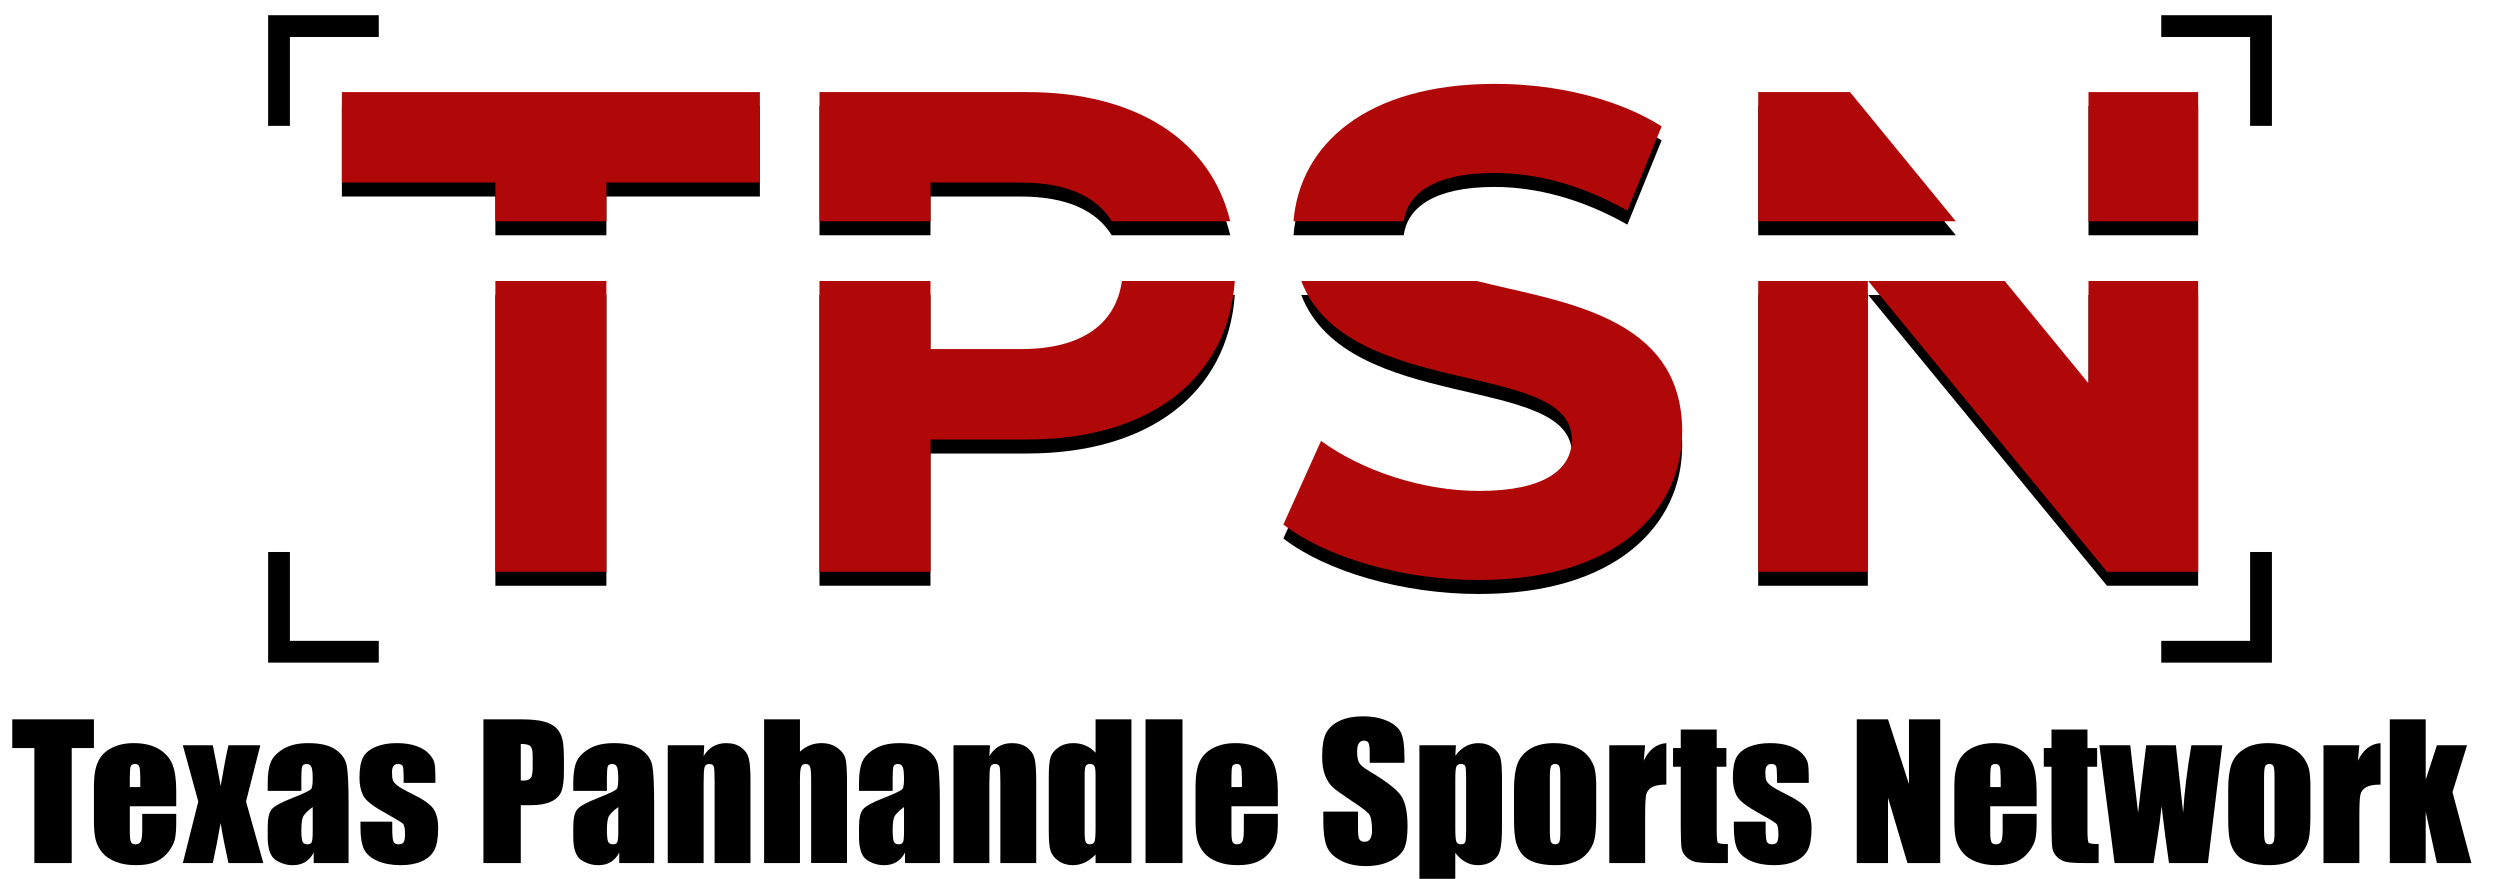 <?xml version="1.0" encoding="UTF-8"?><svg id="Layer_1" xmlns="http://www.w3.org/2000/svg" viewBox="0 0 1607.05 564.91"><defs><style>.cls-1{fill:#b00808;}</style></defs><g><polygon points="318.44 151.24 389.8 151.24 389.8 126.33 488.47 126.33 488.47 68.19 219.77 68.19 219.77 126.33 318.44 126.33 318.44 151.24"/><rect x="318.44" y="189.62" width="71.36" height="186.92"/></g><g><path d="M598.14,151.24v-24.9h58.15c29.15,0,48.61,8.9,58.34,24.9h76.21c-12.59-51.99-60.37-83.05-130.58-83.05h-133.47v83.05h71.36Z"/><path d="M721.2,189.62c-3.94,27.64-25.65,43.76-64.92,43.76h-58.15v-43.76h-71.36v186.92h71.36v-85.02h62.11c78.49,0,128.94-38.81,133.53-101.91h-72.58Z"/></g><g><path d="M902.35,151.24c2.25-17.43,19.09-31.07,58.3-31.07,27.31,0,56.83,7.93,85.46,24.23l22.03-54.19c-28.63-18.06-68.28-27.31-107.04-27.31-83.33,0-125.63,39.42-129.61,88.34h70.87Z"/><path d="M949.31,189.62h-112.85c29.67,76.7,173.96,50.14,173.96,101.91,0,18.94-17.18,33.04-59.47,33.04-37,0-75.76-13.22-101.75-32.16l-24.23,53.74c27.31,21.14,76.65,35.68,125.54,35.68,88.1,0,130.83-44.05,130.83-95.59,0-75.11-78.92-83.13-132.03-96.62Z"/></g><g><rect x="1342.53" y="68.19" width="70.48" height="83.05"/><polygon points="1257.24 151.24 1189.23 68.19 1130.21 68.19 1130.21 151.24 1257.24 151.24"/><polygon points="1342.53 189.62 1342.53 255.4 1288.66 189.62 1200.92 189.62 1354.42 376.54 1413.01 376.54 1413.01 189.62 1342.53 189.62"/><rect x="1130.21" y="189.62" width="70.48" height="186.92"/></g><g><polygon class="cls-1" points="318.44 142.25 389.8 142.25 389.8 117.34 488.47 117.34 488.47 59.2 219.77 59.2 219.77 117.34 318.44 117.34 318.44 142.25"/><rect class="cls-1" x="318.44" y="180.63" width="71.36" height="186.92"/></g><g><path class="cls-1" d="M598.14,142.25v-24.9h58.15c29.15,0,48.61,8.9,58.34,24.9h76.21c-12.59-51.99-60.37-83.05-130.58-83.05h-133.47v83.05h71.36Z"/><path class="cls-1" d="M721.2,180.63c-3.94,27.64-25.65,43.76-64.92,43.76h-58.15v-43.76h-71.36v186.92h71.36v-85.02h62.11c78.49,0,128.94-38.81,133.53-101.91h-72.58Z"/></g><g><path class="cls-1" d="M902.35,142.25c2.25-17.43,19.09-31.07,58.3-31.07,27.31,0,56.83,7.93,85.46,24.23l22.03-54.19c-28.63-18.06-68.28-27.31-107.04-27.31-83.33,0-125.63,39.42-129.61,88.34h70.87Z"/><path class="cls-1" d="M949.31,180.63h-112.85c29.67,76.7,173.96,50.14,173.96,101.91,0,18.94-17.18,33.04-59.47,33.04-37,0-75.76-13.22-101.75-32.16l-24.23,53.74c27.31,21.14,76.65,35.68,125.54,35.68,88.1,0,130.83-44.05,130.83-95.59,0-75.11-78.92-83.13-132.03-96.62Z"/></g><rect class="cls-1" x="1342.53" y="59.2" width="70.48" height="83.05"/><polygon class="cls-1" points="1257.24 142.25 1189.23 59.2 1130.21 59.2 1130.21 142.25 1257.24 142.25"/><polygon class="cls-1" points="1342.53 180.63 1342.53 246.41 1288.66 180.63 1200.92 180.63 1354.42 367.55 1413.01 367.55 1413.01 180.63 1342.53 180.63"/><rect class="cls-1" x="1130.21" y="180.63" width="70.48" height="186.92"/><g><path d="M60.37,462.4v18.49h-14.27v73.89H22.09v-73.89H7.88v-18.49H60.37Z"/><path d="M113.29,518.27h-29.84v16.38c0,3.42,.25,5.63,.74,6.62,.49,.99,1.45,1.48,2.85,1.48,1.75,0,2.92-.66,3.51-1.97,.59-1.31,.88-3.85,.88-7.62v-9.99h21.85v5.59c0,4.68-.29,8.27-.88,10.78-.59,2.51-1.97,5.19-4.14,8.05-2.17,2.85-4.92,4.99-8.25,6.42-3.33,1.43-7.5,2.14-12.52,2.14s-9.17-.7-12.9-2.11c-3.73-1.41-6.63-3.34-8.7-5.79-2.07-2.45-3.51-5.15-4.31-8.1-.8-2.95-1.2-7.24-1.2-12.87v-22.08c0-6.62,.89-11.84,2.68-15.66,1.79-3.82,4.72-6.75,8.79-8.79,4.07-2.03,8.75-3.05,14.04-3.05,6.47,0,11.8,1.23,16.01,3.68,4.2,2.45,7.15,5.71,8.84,9.76,1.69,4.05,2.54,9.75,2.54,17.09v10.04Zm-23.11-12.33v-5.54c0-3.92-.21-6.45-.63-7.59-.42-1.14-1.27-1.71-2.57-1.71-1.6,0-2.59,.49-2.97,1.46-.38,.97-.57,3.59-.57,7.85v5.54h6.73Z"/><path d="M167.34,479.07l-9.19,36.18,11.13,39.54h-22.41c-2.23-9.99-3.91-18.59-5.06-25.79-1.54,9-3.2,17.59-5.01,25.79h-19.27l9.93-39.54-9.93-36.18h19.27c3.11,15.48,4.78,24.26,5.01,26.36,2.23-12.92,3.91-21.71,5.06-26.36h20.47Z"/><path d="M193.72,508.4h-21.63v-5.08c0-5.86,.68-10.38,2.03-13.55,1.35-3.18,4.06-5.98,8.13-8.42,4.07-2.43,9.36-3.65,15.86-3.65,7.8,0,13.67,1.38,17.63,4.14,3.96,2.76,6.33,6.14,7.13,10.16,.8,4.01,1.2,12.28,1.2,24.79v38h-22.42v-6.75c-1.41,2.71-3.22,4.73-5.45,6.09-2.23,1.35-4.88,2.03-7.96,2.03-4.03,0-7.73-1.13-11.1-3.39-3.37-2.26-5.05-7.22-5.05-14.86v-6.22c0-5.67,.89-9.53,2.68-11.58,1.79-2.05,6.22-4.45,13.29-7.19,7.57-2.97,11.62-4.96,12.15-5.99,.53-1.03,.8-3.12,.8-6.28,0-3.96-.29-6.53-.88-7.73-.59-1.2-1.57-1.8-2.94-1.8-1.56,0-2.53,.5-2.91,1.51-.38,1.01-.57,3.62-.57,7.85v7.93Zm7.3,10.38c-3.69,2.7-5.83,4.96-6.42,6.79-.59,1.83-.88,4.45-.88,7.87,0,3.92,.26,6.45,.77,7.59,.51,1.14,1.53,1.71,3.05,1.71s2.39-.45,2.82-1.34c.44-.89,.66-3.24,.66-7.05v-15.58Z"/><path d="M279.9,503.26h-20.43v-4.11c0-3.5-.2-5.71-.6-6.65-.4-.93-1.4-1.4-3-1.4-1.29,0-2.26,.43-2.91,1.28-.65,.86-.97,2.14-.97,3.85,0,2.32,.16,4.02,.48,5.11,.32,1.08,1.29,2.27,2.91,3.57,1.62,1.29,4.94,3.18,9.96,5.65,6.69,3.27,11.09,6.35,13.18,9.24,2.09,2.89,3.14,7.09,3.14,12.61,0,6.16-.8,10.81-2.4,13.95-1.6,3.14-4.27,5.55-8.02,7.25-3.75,1.69-8.27,2.54-13.55,2.54-5.86,0-10.87-.91-15.04-2.74-4.17-1.83-7.03-4.3-8.59-7.42-1.56-3.12-2.34-7.84-2.34-14.15v-3.65h20.43v4.79c0,4.07,.26,6.71,.77,7.93s1.53,1.83,3.05,1.83c1.64,0,2.78-.41,3.42-1.23,.65-.82,.97-2.54,.97-5.16,0-3.61-.42-5.88-1.26-6.79-.88-.91-5.34-3.61-13.41-8.1-6.77-3.8-10.9-7.26-12.38-10.36-1.48-3.1-2.23-6.78-2.23-11.04,0-6.05,.8-10.51,2.4-13.38,1.6-2.87,4.31-5.09,8.13-6.65,3.82-1.56,8.26-2.34,13.32-2.34s9.29,.64,12.81,1.91c3.52,1.27,6.22,2.96,8.1,5.05,1.88,2.09,3.02,4.03,3.42,5.82s.6,4.58,.6,8.39v4.39Z"/><path d="M310.75,462.4h24.19c6.54,0,11.57,.51,15.09,1.54,3.52,1.03,6.16,2.51,7.93,4.45,1.77,1.94,2.97,4.29,3.6,7.05,.63,2.76,.94,7.03,.94,12.81v8.05c0,5.9-.61,10.19-1.83,12.9-1.22,2.7-3.45,4.77-6.7,6.22-3.25,1.45-7.5,2.17-12.75,2.17h-6.45v37.2h-24.02v-92.38Zm24.02,15.81v23.51c.68,.04,1.27,.06,1.77,.06,2.21,0,3.74-.54,4.59-1.63,.86-1.08,1.28-3.34,1.28-6.76v-7.59c0-3.16-.49-5.21-1.48-6.16-.99-.95-3.04-1.43-6.16-1.43Z"/><path d="M390.14,508.4h-21.63v-5.08c0-5.86,.68-10.38,2.03-13.55,1.35-3.18,4.06-5.98,8.13-8.42,4.07-2.43,9.36-3.65,15.86-3.65,7.8,0,13.67,1.38,17.63,4.14,3.96,2.76,6.33,6.14,7.13,10.16,.8,4.01,1.2,12.28,1.2,24.79v38h-22.42v-6.75c-1.41,2.71-3.22,4.73-5.45,6.09-2.23,1.35-4.88,2.03-7.96,2.03-4.03,0-7.73-1.13-11.1-3.39-3.37-2.26-5.05-7.22-5.05-14.86v-6.22c0-5.67,.89-9.53,2.68-11.58,1.79-2.05,6.22-4.45,13.29-7.19,7.57-2.97,11.62-4.96,12.15-5.99,.53-1.03,.8-3.12,.8-6.28,0-3.96-.29-6.53-.88-7.73-.59-1.2-1.57-1.8-2.94-1.8-1.56,0-2.53,.5-2.91,1.51-.38,1.01-.57,3.62-.57,7.85v7.93Zm7.3,10.38c-3.69,2.7-5.83,4.96-6.42,6.79-.59,1.83-.88,4.45-.88,7.87,0,3.92,.26,6.45,.77,7.59,.51,1.14,1.53,1.71,3.05,1.71s2.39-.45,2.82-1.34c.44-.89,.66-3.24,.66-7.05v-15.58Z"/><path d="M452.7,479.07l-.4,6.98c1.67-2.78,3.72-4.87,6.13-6.26,2.42-1.39,5.2-2.09,8.36-2.09,3.96,0,7.19,.93,9.7,2.8,2.51,1.86,4.13,4.21,4.85,7.05,.72,2.83,1.08,7.56,1.08,14.18v53.07h-23.05v-52.44c0-5.21-.17-8.39-.51-9.53-.34-1.14-1.29-1.71-2.85-1.71-1.64,0-2.66,.66-3.08,1.97-.42,1.31-.63,4.82-.63,10.53v51.18h-23.05v-75.72h23.45Z"/><path d="M514.23,462.4v20.78c1.98-1.83,4.12-3.2,6.42-4.12,2.3-.91,4.76-1.37,7.39-1.37,4.03,0,7.47,1.03,10.3,3.08,2.83,2.05,4.56,4.42,5.19,7.1,.63,2.68,.94,7.58,.94,14.69v52.21h-23.05v-53.29c0-4.41-.22-7.25-.66-8.5-.44-1.26-1.42-1.88-2.94-1.88-1.41,0-2.36,.65-2.85,1.94-.49,1.29-.74,3.86-.74,7.7v54.04h-23.05v-92.38h23.05Z"/><path d="M573.82,508.4h-21.63v-5.08c0-5.86,.68-10.38,2.03-13.55,1.35-3.18,4.06-5.98,8.13-8.42,4.07-2.43,9.36-3.65,15.86-3.65,7.8,0,13.67,1.38,17.63,4.14,3.96,2.76,6.33,6.14,7.13,10.16,.8,4.01,1.2,12.28,1.2,24.79v38h-22.42v-6.75c-1.41,2.71-3.22,4.73-5.45,6.09-2.23,1.35-4.88,2.03-7.96,2.03-4.03,0-7.73-1.13-11.1-3.39-3.37-2.26-5.05-7.22-5.05-14.86v-6.22c0-5.67,.89-9.53,2.68-11.58,1.79-2.05,6.22-4.45,13.29-7.19,7.57-2.97,11.62-4.96,12.15-5.99,.53-1.03,.8-3.12,.8-6.28,0-3.96-.29-6.53-.88-7.73-.59-1.2-1.57-1.8-2.94-1.8-1.56,0-2.53,.5-2.91,1.51-.38,1.01-.57,3.62-.57,7.85v7.93Zm7.3,10.38c-3.69,2.7-5.83,4.96-6.42,6.79-.59,1.83-.88,4.45-.88,7.87,0,3.92,.26,6.45,.77,7.59,.51,1.14,1.53,1.71,3.05,1.71s2.39-.45,2.82-1.34c.44-.89,.66-3.24,.66-7.05v-15.58Z"/><path d="M636.38,479.07l-.4,6.98c1.67-2.78,3.72-4.87,6.13-6.26,2.42-1.39,5.2-2.09,8.36-2.09,3.96,0,7.19,.93,9.7,2.8,2.51,1.86,4.13,4.21,4.85,7.05,.72,2.83,1.08,7.56,1.08,14.18v53.07h-23.05v-52.44c0-5.21-.17-8.39-.51-9.53-.34-1.14-1.29-1.71-2.85-1.71-1.64,0-2.66,.66-3.08,1.97-.42,1.31-.63,4.82-.63,10.53v51.18h-23.05v-75.72h23.45Z"/><path d="M727.3,462.4v92.38h-23.05v-5.49c-2.21,2.29-4.53,4-6.96,5.15-2.44,1.14-4.98,1.71-7.65,1.71-3.58,0-6.68-.94-9.3-2.82-2.62-1.88-4.31-4.06-5.05-6.53-.74-2.47-1.11-6.5-1.11-12.1v-35.43c0-5.82,.37-9.95,1.11-12.38,.74-2.43,2.44-4.57,5.11-6.42,2.66-1.84,5.84-2.77,9.53-2.77,2.85,0,5.47,.52,7.85,1.54,2.38,1.03,4.54,2.57,6.48,4.63v-21.47h23.05Zm-23.05,35.72c0-2.78-.24-4.64-.71-5.59-.48-.95-1.42-1.43-2.82-1.43s-2.29,.43-2.77,1.28c-.48,.86-.71,2.77-.71,5.73v37.09c0,3.08,.23,5.11,.68,6.08,.46,.97,1.33,1.46,2.62,1.46,1.48,0,2.47-.54,2.97-1.63,.49-1.08,.74-3.74,.74-7.96v-35.04Z"/><path d="M760.12,462.4v92.38h-23.74v-92.38h23.74Z"/><path d="M821.43,518.27h-29.84v16.38c0,3.42,.25,5.63,.74,6.62,.49,.99,1.45,1.48,2.85,1.48,1.75,0,2.92-.66,3.51-1.97,.59-1.31,.88-3.85,.88-7.62v-9.99h21.85v5.59c0,4.68-.29,8.27-.88,10.78s-1.97,5.19-4.14,8.05c-2.17,2.85-4.92,4.99-8.25,6.42-3.33,1.43-7.5,2.14-12.52,2.14s-9.17-.7-12.9-2.11c-3.73-1.41-6.63-3.34-8.7-5.79-2.07-2.45-3.51-5.15-4.31-8.1-.8-2.95-1.2-7.24-1.2-12.87v-22.08c0-6.62,.89-11.84,2.68-15.66,1.79-3.82,4.72-6.75,8.79-8.79,4.07-2.03,8.75-3.05,14.04-3.05,6.47,0,11.8,1.23,16,3.68,4.2,2.45,7.15,5.71,8.84,9.76,1.69,4.05,2.54,9.75,2.54,17.09v10.04Zm-23.11-12.33v-5.54c0-3.92-.21-6.45-.63-7.59-.42-1.14-1.27-1.71-2.57-1.71-1.6,0-2.59,.49-2.97,1.46-.38,.97-.57,3.59-.57,7.85v5.54h6.73Z"/><path d="M902.78,490.36h-22.31v-6.85c0-3.2-.29-5.23-.86-6.11-.57-.87-1.52-1.31-2.85-1.31-1.45,0-2.54,.59-3.28,1.77-.74,1.18-1.11,2.97-1.11,5.37,0,3.08,.42,5.41,1.25,6.97,.8,1.56,3.06,3.44,6.79,5.65,10.69,6.35,17.43,11.56,20.21,15.63,2.78,4.07,4.17,10.63,4.17,19.69,0,6.58-.77,11.43-2.31,14.55s-4.52,5.73-8.93,7.85c-4.41,2.11-9.55,3.17-15.41,3.17-6.43,0-11.92-1.22-16.46-3.65-4.55-2.43-7.52-5.54-8.93-9.3-1.41-3.77-2.11-9.11-2.11-16.03v-6.05h22.31v11.24c0,3.46,.31,5.69,.94,6.68,.63,.99,1.74,1.48,3.34,1.48s2.79-.63,3.57-1.88c.78-1.26,1.17-3.12,1.17-5.59,0-5.44-.74-9-2.23-10.67-1.52-1.67-5.27-4.47-11.24-8.39-5.97-3.96-9.93-6.83-11.87-8.62-1.94-1.79-3.55-4.26-4.82-7.42-1.27-3.16-1.91-7.19-1.91-12.1,0-7.08,.9-12.25,2.71-15.52,1.81-3.27,4.73-5.83,8.76-7.67,4.03-1.84,8.9-2.77,14.61-2.77,6.24,0,11.55,1.01,15.95,3.02,4.39,2.02,7.3,4.56,8.73,7.62,1.43,3.06,2.14,8.26,2.14,15.61v3.65Z"/><path d="M935.89,479.07l-.4,6.69c2.05-2.71,4.32-4.73,6.79-6.06,2.47-1.33,5.17-2,8.1-2,3.58,0,6.67,.96,9.27,2.88,2.6,1.92,4.23,4.14,4.88,6.65,.65,2.51,.97,6.77,.97,12.78v31.9c0,6.88-.41,11.78-1.23,14.69s-2.49,5.23-5.02,6.96c-2.53,1.73-5.58,2.6-9.16,2.6-2.85,0-5.5-.67-7.93-2-2.43-1.33-4.66-3.32-6.68-5.95v17.36h-23.05v-86.5h23.45Zm6.56,22.03c0-4.68-.17-7.51-.51-8.5-.34-.99-1.29-1.48-2.85-1.48s-2.5,.57-2.94,1.71c-.44,1.14-.66,3.9-.66,8.27v31.38c0,4.56,.23,7.42,.68,8.56,.46,1.14,1.45,1.71,2.97,1.71s2.41-.52,2.77-1.57c.36-1.05,.54-3.59,.54-7.62v-32.47Z"/><path d="M1026.07,505.66v18.54c0,6.81-.34,11.8-1.03,14.98-.68,3.18-2.15,6.14-4.39,8.9-2.25,2.76-5.13,4.79-8.64,6.1-3.52,1.31-7.56,1.97-12.13,1.97-5.1,0-9.41-.56-12.95-1.68-3.54-1.12-6.29-2.82-8.25-5.08-1.96-2.26-3.36-5-4.19-8.22s-1.25-8.04-1.25-14.46v-19.4c0-7.04,.76-12.53,2.28-16.49,1.52-3.96,4.26-7.13,8.22-9.53,3.96-2.4,9.02-3.59,15.18-3.59,5.17,0,9.62,.77,13.32,2.31,3.71,1.54,6.57,3.55,8.59,6.02,2.02,2.47,3.4,5.02,4.14,7.65,.74,2.62,1.11,6.62,1.11,11.98Zm-23.05-5.71c0-3.88-.21-6.32-.63-7.33s-1.31-1.51-2.68-1.51-2.28,.5-2.74,1.51c-.46,1.01-.69,3.45-.69,7.33v34.18c0,3.58,.23,5.91,.69,6.99,.46,1.08,1.35,1.63,2.68,1.63s2.27-.49,2.71-1.48c.44-.99,.66-3.12,.66-6.39v-34.92Z"/><path d="M1057.52,479.07l-.91,9.96c3.35-7.13,8.2-10.91,14.55-11.33v26.65c-4.22,0-7.32,.57-9.3,1.71-1.98,1.14-3.2,2.73-3.65,4.76-.46,2.04-.68,6.72-.68,14.07v29.9h-23.05v-75.72h23.05Z"/><path d="M1103.53,468.97v11.92h6.22v11.98h-6.22v40.51c0,4.98,.26,7.76,.77,8.33,.51,.57,2.65,.86,6.42,.86v12.21h-9.3c-5.25,0-9-.22-11.24-.66-2.24-.44-4.22-1.45-5.93-3.02-1.71-1.58-2.78-3.38-3.2-5.42-.42-2.03-.63-6.82-.63-14.35v-38.46h-4.96v-11.98h4.96v-11.92h23.11Z"/><path d="M1162.72,503.26h-20.43v-4.11c0-3.5-.2-5.71-.6-6.65-.4-.93-1.4-1.4-3-1.4-1.29,0-2.26,.43-2.91,1.28-.65,.86-.97,2.14-.97,3.85,0,2.32,.16,4.02,.49,5.11,.32,1.08,1.29,2.27,2.91,3.57,1.62,1.29,4.94,3.18,9.96,5.65,6.69,3.27,11.09,6.35,13.18,9.24,2.09,2.89,3.14,7.09,3.14,12.61,0,6.16-.8,10.81-2.4,13.95-1.6,3.14-4.27,5.55-8.02,7.25s-8.26,2.54-13.55,2.54c-5.86,0-10.87-.91-15.04-2.74-4.17-1.83-7.03-4.3-8.59-7.42s-2.34-7.84-2.34-14.15v-3.65h20.43v4.79c0,4.07,.26,6.71,.77,7.93,.51,1.22,1.53,1.83,3.05,1.83,1.64,0,2.78-.41,3.42-1.23,.65-.82,.97-2.54,.97-5.16,0-3.61-.42-5.88-1.26-6.79-.88-.91-5.34-3.61-13.41-8.1-6.77-3.8-10.9-7.26-12.38-10.36-1.48-3.1-2.23-6.78-2.23-11.04,0-6.05,.8-10.51,2.4-13.38,1.6-2.87,4.31-5.09,8.13-6.65,3.82-1.56,8.26-2.34,13.32-2.34s9.29,.64,12.81,1.91,6.22,2.96,8.1,5.05c1.88,2.09,3.02,4.03,3.42,5.82s.6,4.58,.6,8.39v4.39Z"/><path d="M1247.21,462.4v92.38h-21.06l-12.5-42v42h-20.08v-92.38h20.08l13.47,41.6v-41.6h20.08Z"/><path d="M1309.2,518.27h-29.84v16.38c0,3.42,.25,5.63,.74,6.62,.49,.99,1.45,1.48,2.85,1.48,1.75,0,2.92-.66,3.51-1.97,.59-1.31,.88-3.85,.88-7.62v-9.99h21.85v5.59c0,4.68-.29,8.27-.88,10.78s-1.97,5.19-4.14,8.05c-2.17,2.85-4.92,4.99-8.25,6.42-3.33,1.43-7.5,2.14-12.52,2.14s-9.17-.7-12.9-2.11c-3.73-1.41-6.63-3.34-8.7-5.79-2.07-2.45-3.51-5.15-4.31-8.1-.8-2.95-1.2-7.24-1.2-12.87v-22.08c0-6.62,.89-11.84,2.68-15.66,1.79-3.82,4.72-6.75,8.79-8.79,4.07-2.03,8.75-3.05,14.04-3.05,6.47,0,11.8,1.23,16,3.68,4.2,2.45,7.15,5.71,8.84,9.76,1.69,4.05,2.54,9.75,2.54,17.09v10.04Zm-23.11-12.33v-5.54c0-3.92-.21-6.45-.63-7.59-.42-1.14-1.27-1.71-2.57-1.71-1.6,0-2.59,.49-2.97,1.46-.38,.97-.57,3.59-.57,7.85v5.54h6.73Z"/><path d="M1341.86,468.97v11.92h6.22v11.98h-6.22v40.51c0,4.98,.26,7.76,.77,8.33,.51,.57,2.65,.86,6.42,.86v12.21h-9.3c-5.25,0-9-.22-11.24-.66-2.24-.44-4.22-1.45-5.93-3.02-1.71-1.58-2.78-3.38-3.2-5.42-.42-2.03-.63-6.82-.63-14.35v-38.46h-4.96v-11.98h4.96v-11.92h23.11Z"/><path d="M1428.49,479.07l-9.2,75.72h-25.02c-1.36-9.25-2.96-21.44-4.78-36.58-.62,6.66-1.49,13.37-2.59,20.14l-2.53,16.43h-25.08l-9.77-75.72h19.87c.15,1.98,1.83,16.43,5.04,43.37,.25-2.77,1.98-17.23,5.18-43.37h19.09l4.67,43.37c.74-12.66,2.5-27.12,5.29-43.37h19.85Z"/><path d="M1485.17,505.66v18.54c0,6.81-.34,11.8-1.03,14.98-.68,3.18-2.15,6.14-4.39,8.9-2.25,2.76-5.13,4.79-8.64,6.1-3.52,1.31-7.56,1.97-12.13,1.97-5.1,0-9.41-.56-12.95-1.68-3.54-1.12-6.29-2.82-8.25-5.08-1.96-2.26-3.36-5-4.19-8.22s-1.25-8.04-1.25-14.46v-19.4c0-7.04,.76-12.53,2.28-16.49,1.52-3.96,4.26-7.13,8.22-9.53,3.96-2.4,9.02-3.59,15.18-3.59,5.17,0,9.62,.77,13.32,2.31,3.71,1.54,6.57,3.55,8.59,6.02,2.02,2.47,3.4,5.02,4.14,7.65,.74,2.62,1.11,6.62,1.11,11.98Zm-23.05-5.71c0-3.88-.21-6.32-.63-7.33s-1.31-1.51-2.68-1.51-2.28,.5-2.74,1.51c-.46,1.01-.69,3.45-.69,7.33v34.18c0,3.58,.23,5.91,.69,6.99,.46,1.08,1.35,1.63,2.68,1.63s2.27-.49,2.71-1.48c.44-.99,.66-3.12,.66-6.39v-34.92Z"/><path d="M1516.63,479.07l-.91,9.96c3.35-7.13,8.2-10.91,14.55-11.33v26.65c-4.22,0-7.32,.57-9.3,1.71-1.98,1.14-3.2,2.73-3.65,4.76-.46,2.04-.68,6.72-.68,14.07v29.9h-23.05v-75.72h23.05Z"/><path d="M1585.87,479.07l-9.36,30.16,12.15,45.56h-22.17l-7.19-33-.03,33h-23.05v-92.38h23.05l.03,38.78,7.19-22.12h19.37Z"/></g><g><polygon points="186.36 411.95 186.36 354.83 172.35 354.83 172.35 411.95 172.35 425.95 186.36 425.95 243.48 425.95 243.48 411.95 186.36 411.95"/><polygon points="1446.42 411.95 1446.42 354.83 1460.43 354.83 1460.43 411.95 1460.43 425.95 1446.42 425.95 1389.3 425.95 1389.3 411.95 1446.42 411.95"/></g><g><polygon points="1446.42 23.78 1446.42 80.91 1460.43 80.91 1460.43 23.78 1460.43 9.78 1446.42 9.78 1389.3 9.78 1389.3 23.78 1446.42 23.78"/><polygon points="186.36 23.78 186.36 80.91 172.35 80.91 172.35 23.78 172.35 9.78 186.36 9.78 243.48 9.78 243.48 23.78 186.36 23.78"/></g></svg>